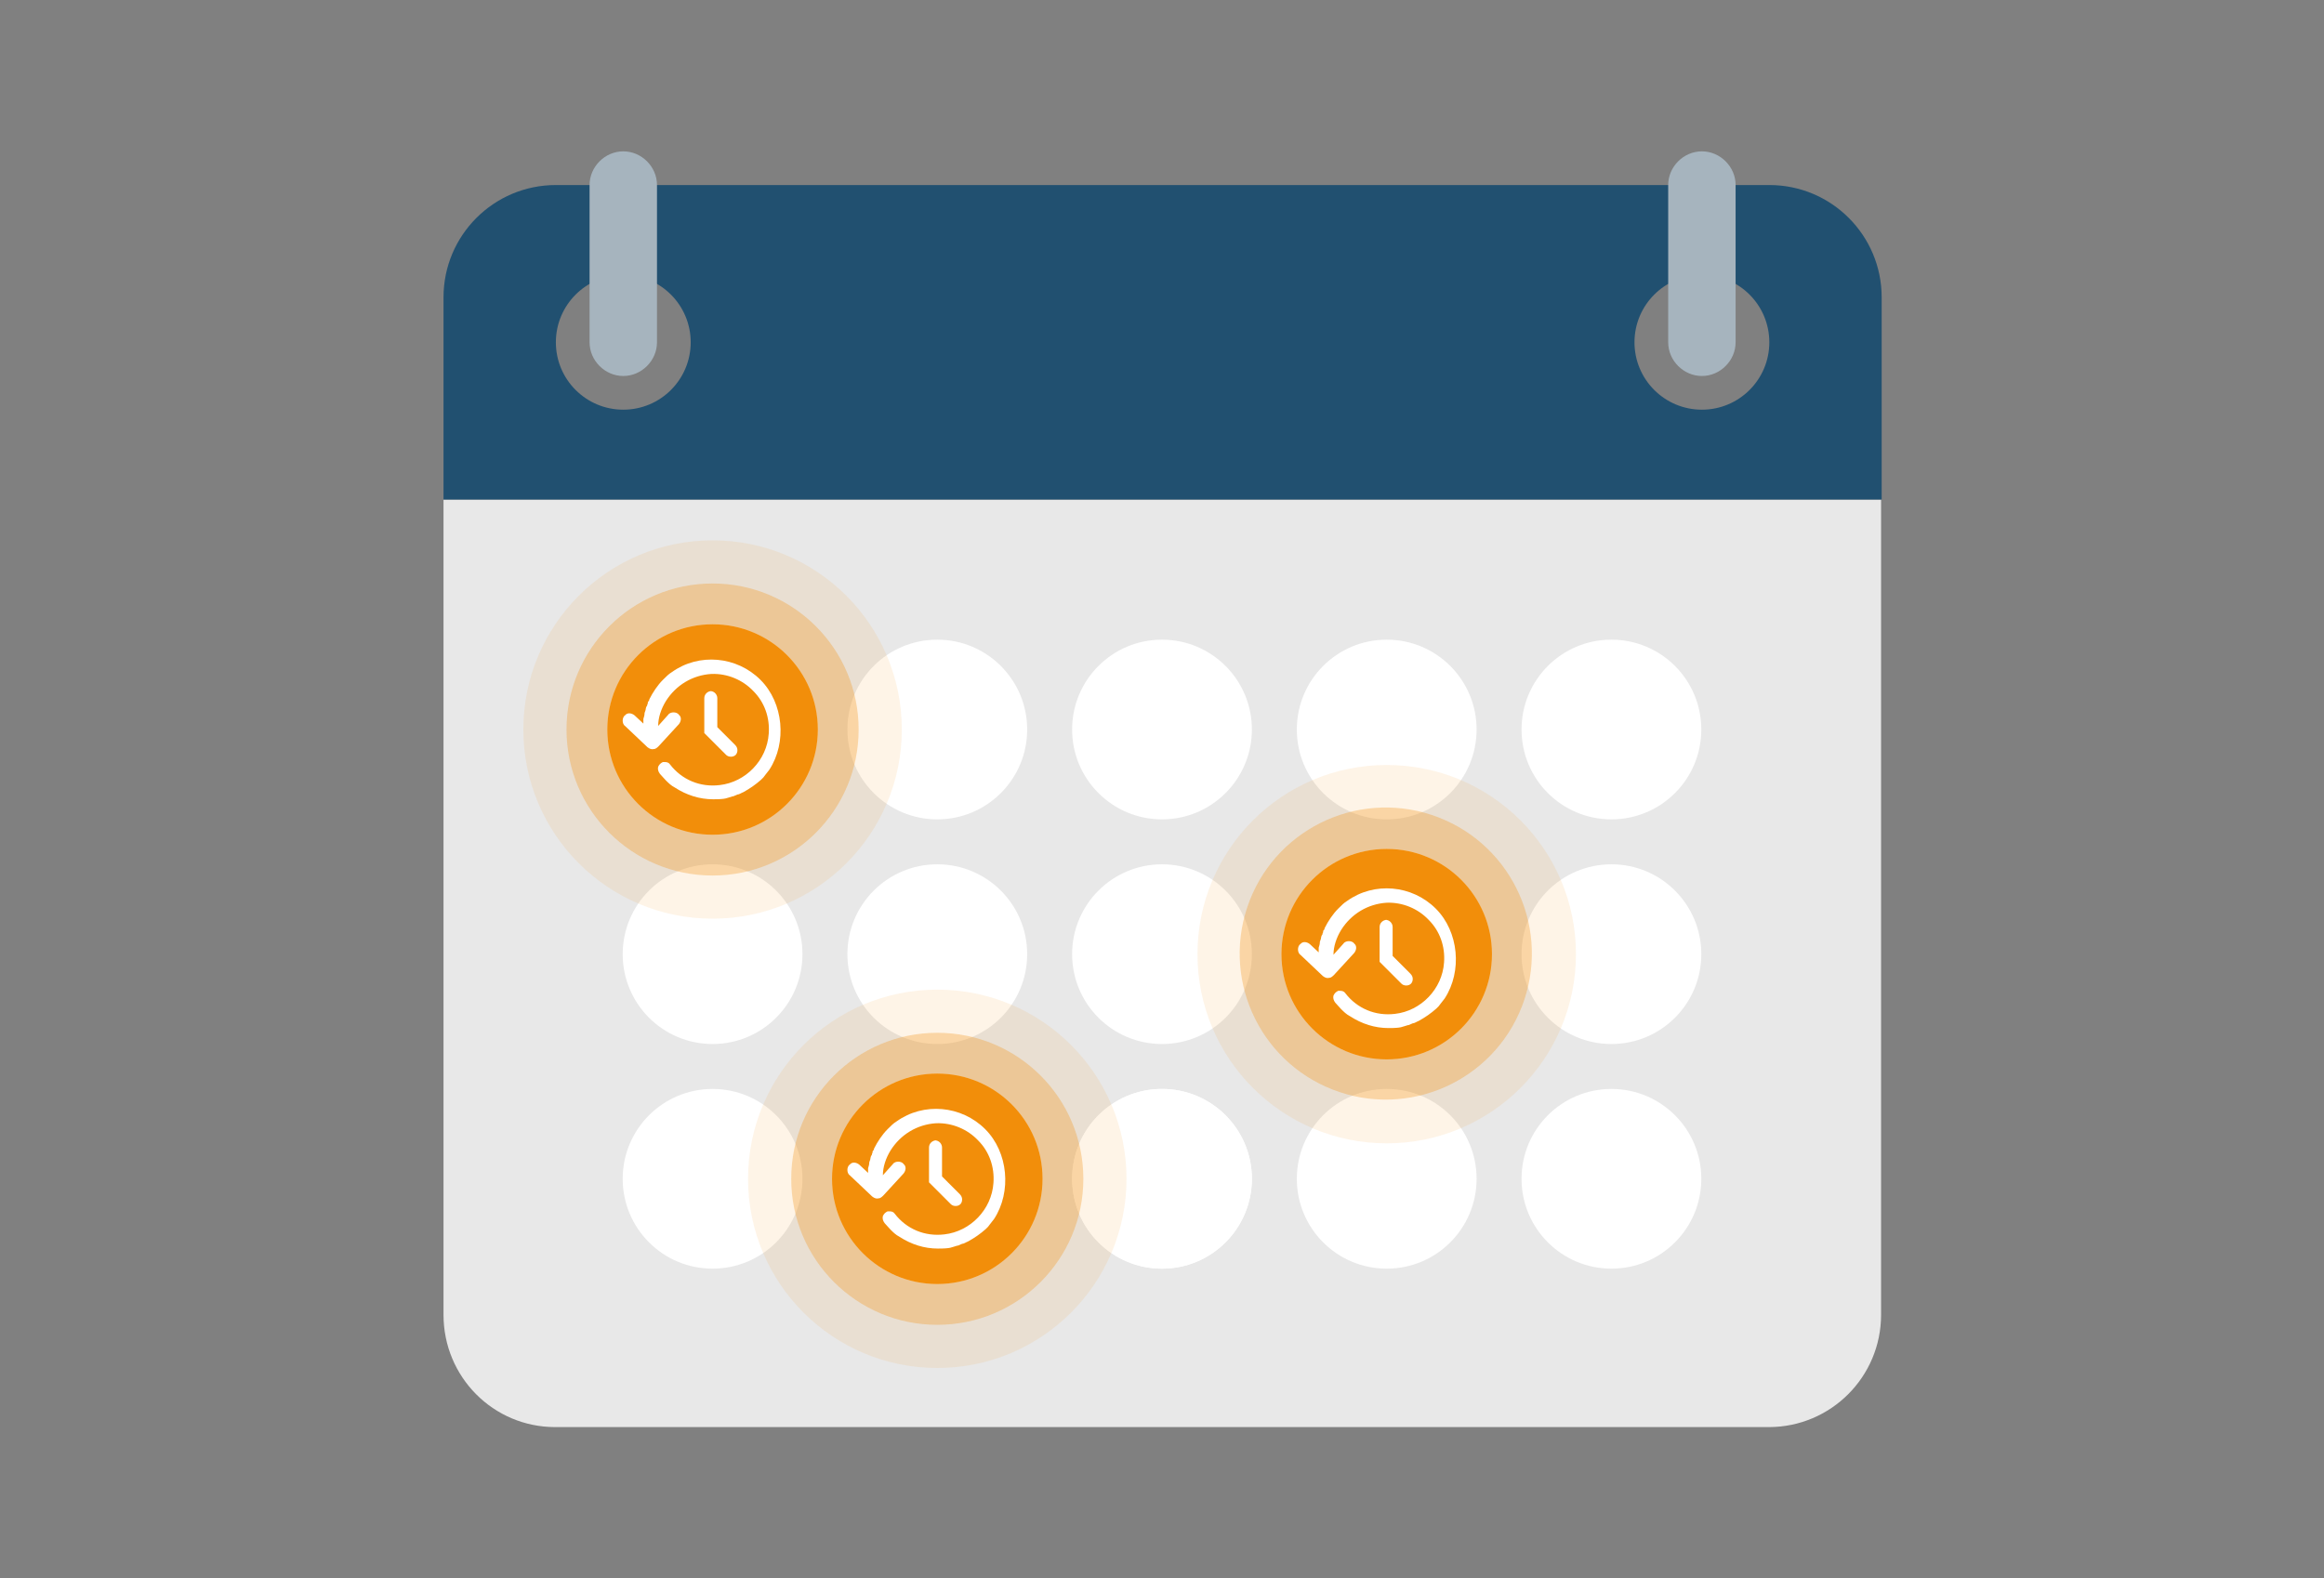 <?xml version="1.0" encoding="UTF-8"?>
<svg id="Layer_1" data-name="Layer 1" xmlns="http://www.w3.org/2000/svg" version="1.1" viewBox="0 0 393 267">
  <rect x="0" y="0" width="393" height="267" fill="#808080" stroke="none"/>
  <path d="M75,84.5v137.9c0,10.5,8.4,19,18.9,19h205.2c10.5,0,19-8.5,19-19V84.5c.1,0-243.1,0-243.1,0Z" fill="#e8e8e8" stroke-width="0"/>
  <path d="M299.2,31.3H94c-10.5,0-19,8.5-19,19v34.2h243.2v-34.2c0-10.5-8.5-19-19-19ZM105.4,69.3c-6.3,0-11.4-5.1-11.4-11.4s5.1-11.4,11.4-11.4,11.4,5.1,11.4,11.4-5.1,11.4-11.4,11.4ZM287.8,69.3c-6.3,0-11.4-5.1-11.4-11.4s5.1-11.4,11.4-11.4,11.4,5.1,11.4,11.4-5.1,11.4-11.4,11.4Z" fill="#215070" stroke-width="0"/>
  <path d="M196.5,108.2c-8.4,0-15.2,6.8-15.2,15.2s6.8,15.2,15.2,15.2,15.2-6.8,15.2-15.2-6.8-15.2-15.2-15.2Z" fill="#fff" stroke-width="0"/>
  <path d="M158.5,108.2c-8.4,0-15.2,6.8-15.2,15.2s6.8,15.2,15.2,15.2,15.2-6.8,15.2-15.2-6.8-15.2-15.2-15.2Z" fill="#fff" stroke-width="0"/>
  <path d="M234.5,108.2c-8.4,0-15.2,6.8-15.2,15.2s6.8,15.2,15.2,15.2,15.2-6.8,15.2-15.2-6.8-15.2-15.2-15.2Z" fill="#fff" stroke-width="0"/>
  <path d="M272.5,138.6c8.4,0,15.2-6.8,15.2-15.2s-6.8-15.2-15.2-15.2-15.2,6.8-15.2,15.2,6.8,15.2,15.2,15.2Z" fill="#fff" stroke-width="0"/>
  <path d="M196.5,146.2c-8.4,0-15.2,6.8-15.2,15.2s6.8,15.2,15.2,15.2,15.2-6.8,15.2-15.2-6.8-15.2-15.2-15.2Z" fill="#fff" stroke-width="0"/>
  <path d="M158.5,146.2c-8.4,0-15.2,6.8-15.2,15.2s6.8,15.2,15.2,15.2,15.2-6.8,15.2-15.2-6.8-15.2-15.2-15.2Z" fill="#fff" stroke-width="0"/>
  <path d="M120.5,146.2c-8.4,0-15.2,6.8-15.2,15.2s6.8,15.2,15.2,15.2,15.2-6.8,15.2-15.2-6.8-15.2-15.2-15.2Z" fill="#fff" stroke-width="0"/>
  <path d="M234.5,146.2c-8.4,0-15.2,6.8-15.2,15.2s6.8,15.2,15.2,15.2,15.2-6.8,15.2-15.2-6.8-15.2-15.2-15.2Z" fill="#fff" stroke-width="0"/>
  <path d="M272.5,146.2c-8.4,0-15.2,6.8-15.2,15.2s6.8,15.2,15.2,15.2,15.2-6.8,15.2-15.2-6.8-15.2-15.2-15.2Z" fill="#fff" stroke-width="0"/>
  <path d="M196.5,184.2c-8.4,0-15.2,6.8-15.2,15.2s6.8,15.2,15.2,15.2,15.2-6.8,15.2-15.2-6.8-15.2-15.2-15.2Z" fill="#fff" stroke-width="0"/>
  <path d="M158.5,184.2c-8.4,0-15.2,6.8-15.2,15.2s6.8,15.2,15.2,15.2,15.2-6.8,15.2-15.2-6.8-15.2-15.2-15.2Z" fill="#fff" stroke-width="0"/>
  <path d="M120.5,184.2c-8.4,0-15.2,6.8-15.2,15.2s6.8,15.2,15.2,15.2,15.2-6.8,15.2-15.2-6.8-15.2-15.2-15.2Z" fill="#fff" stroke-width="0"/>
  <path d="M234.5,184.2c-8.4,0-15.2,6.8-15.2,15.2s6.8,15.2,15.2,15.2,15.2-6.8,15.2-15.2-6.8-15.2-15.2-15.2Z" fill="#fff" stroke-width="0"/>
  <path d="M272.5,184.2c-8.4,0-15.2,6.8-15.2,15.2s6.8,15.2,15.2,15.2,15.2-6.8,15.2-15.2-6.8-15.2-15.2-15.2Z" fill="#fff" stroke-width="0"/>
  <path d="M105.4,63.6c-3.1,0-5.7-2.6-5.7-5.7v-26.6c0-3.1,2.6-5.7,5.7-5.7s5.7,2.6,5.7,5.7v26.6c0,3.1-2.6,5.7-5.7,5.7Z" fill="#a6b4be" stroke-width="0"/>
  <path d="M287.8,63.6c-3.1,0-5.7-2.6-5.7-5.7v-26.6c0-3.1,2.6-5.7,5.7-5.7s5.7,2.6,5.7,5.7v26.6c0,3.1-2.6,5.7-5.7,5.7Z" fill="#a6b4be" stroke-width="0"/>
  <circle cx="196.5" cy="199.4" r="15.2" fill="#fff" stroke-width="0"/>
  <circle cx="234.5" cy="161.4" r="15.2" fill="#f28e0a" stroke-width="0"/>
  <g>
    <path d="M234.5,143.6c-9.8,0-17.8,8-17.8,17.8s8,17.8,17.8,17.8,17.8-8,17.8-17.8-8-17.8-17.8-17.8Z" fill="#fff" stroke-width="0"/>
    <circle cx="234.5" cy="161.4" r="17.8" fill="#f28e0a" stroke-width="0"/>
    <circle cx="234.4" cy="161.3" r="24.7" transform="translate(7.3 332.8) rotate(-71.6)" fill="#f28e0a" isolation="isolate" opacity=".3" stroke-width="0"/>
    <circle cx="234.5" cy="161.4" r="32" fill="#f28e0a" isolation="isolate" opacity=".1" stroke-width="0"/>
  </g>
  <g>
    <path d="M158.5,181.6c-9.8,0-17.8,8-17.8,17.8s8,17.8,17.8,17.8,17.8-8,17.8-17.8-8-17.8-17.8-17.8Z" fill="#fff" stroke-width="0"/>
    <circle cx="158.5" cy="199.4" r="17.8" fill="#f28e0a" stroke-width="0"/>
    <circle cx="158.5" cy="199.4" r="24.7" fill="#f28e0a" isolation="isolate" opacity=".3" stroke-width="0"/>
    <circle cx="158.5" cy="199.4" r="32" fill="#f28e0a" isolation="isolate" opacity=".1" stroke-width="0"/>
  </g>
  <g>
    <path d="M120.5,105.6c-9.8,0-17.8,8-17.8,17.8s8,17.8,17.8,17.8,17.8-8,17.8-17.8-8-17.8-17.8-17.8Z" fill="#fff" stroke-width="0"/>
    <circle cx="120.5" cy="123.4" r="17.8" fill="#f28e0a" stroke-width="0"/>
    <circle cx="120.5" cy="123.4" r="24.7" fill="#f28e0a" isolation="isolate" opacity=".3" stroke-width="0"/>
    <circle cx="120.5" cy="123.4" r="32" fill="#f28e0a" isolation="isolate" opacity=".1" stroke-width="0"/>
  </g>
  <g>
    <path d="M244.3,168.9c3-4.6,2.4-11.3-1.5-15.2h0c-4-4-10.4-4.6-15-1.3-.5.3-.9.7-1.5,1.3-.9.9-1.7,2.1-2.3,3.3h0c0,.2-.1.3-.2.4s0,.3-.1.4,0,.2-.1.3-.2.4-.2.5c0,.2-.1.4-.2.7h0c0,.4-.1.7-.2,1v.8l-1.5-1.4c-.5-.4-1.2-.5-1.6,0-.3.2-.4.6-.4.9s.1.7.4.9l3.8,3.6c.4.3.7.4,1.1.3.3,0,.6-.3.8-.5l3.4-3.7c.4-.5.5-1.2,0-1.6-.2-.3-.6-.4-.9-.4s-.7.1-.9.4l-1.7,1.9c0-1.4.5-2.9,1.3-4.2,1.7-2.7,4.5-4.4,7.7-4.6,2.7-.1,5.3,1,7.1,2.9,1.9,1.9,2.8,4.5,2.6,7.2-.3,4.5-3.9,8.2-8.3,8.7-3.3.4-6.4-.9-8.4-3.5-.2-.3-.5-.4-.9-.4s-.2,0-.3,0c-.4.2-.6.4-.8.8-.1.4,0,.8.3,1.2.3.3.6.7,1,1.1s.9.9,1.5,1.2c2,1.3,4.2,2,6.5,2s2.2-.2,3.3-.5h.1c.2-.1.5-.2.7-.3.3,0,.7-.3,1-.4h0c1.1-.6,2.1-1.3,3-2.1h0l.4-.4h0c.1-.1.2-.3.3-.4" fill="#fff" stroke-width="0"/>
    <path d="M243.9,169.5" fill="#fff" stroke-width="0"/>
    <path d="M234.5,155.6c-.6,0-1.2.5-1.2,1.2v5.9l3.7,3.7c.2.2.5.3.8.3s.6-.1.8-.3.3-.5.3-.8-.1-.6-.4-.9l-3-3v-4.9c0-.6-.5-1.2-1.2-1.2h.2Z" fill="#fff" stroke-width="0"/>
  </g>
  <g>
    <path d="M130.1,130.2c3-4.6,2.4-11.3-1.5-15.2h0c-4-4-10.4-4.6-15-1.3-.5.3-.9.7-1.5,1.3-.9.9-1.7,2.1-2.3,3.3h0c0,.2-.1.3-.2.4s0,.3-.1.4,0,.2-.1.3-.2.4-.2.5c0,.2-.1.4-.2.7h0c0,.4-.1.7-.2,1v.8l-1.5-1.4c-.5-.4-1.2-.5-1.6,0-.3.2-.4.6-.4.9s.1.7.4.9l3.8,3.6c.4.3.7.4,1.1.3.3,0,.6-.3.8-.5l3.4-3.7c.4-.5.5-1.2,0-1.6-.2-.3-.6-.4-.9-.4s-.7.1-.9.4l-1.7,1.9c0-1.4.5-2.9,1.3-4.2,1.7-2.7,4.5-4.4,7.7-4.6,2.7-.1,5.3,1,7.1,2.9,1.9,1.9,2.8,4.5,2.6,7.2-.3,4.5-3.9,8.2-8.3,8.7-3.3.4-6.4-.9-8.4-3.5-.2-.3-.5-.4-.9-.4s-.2,0-.3,0c-.4.2-.6.4-.8.8-.1.4,0,.8.3,1.2.3.3.6.7,1,1.1s.9.9,1.5,1.2c2,1.3,4.2,2,6.5,2s2.2-.2,3.3-.5h.1c.2-.1.5-.2.7-.3.3,0,.7-.3,1-.4h0c1.1-.6,2.1-1.3,3-2.1h0l.4-.4h0c.1-.1.2-.3.3-.4" fill="#fff" stroke-width="0"/>
    <path d="M129.7,130.8" fill="#fff" stroke-width="0"/>
    <path d="M120.3,116.9c-.6,0-1.2.5-1.2,1.2v5.9l3.7,3.7c.2.2.5.3.8.3s.6-.1.8-.3.3-.5.3-.8-.1-.6-.4-.9l-3-3v-4.9c0-.6-.5-1.2-1.2-1.2h.2Z" fill="#fff" stroke-width="0"/>
  </g>
  <g>
    <path d="M168.1,206.2c3-4.6,2.4-11.3-1.5-15.2h0c-4-4-10.4-4.6-15-1.3-.5.3-.9.7-1.5,1.3-.9.9-1.7,2.1-2.3,3.3h0c0,.2-.1.3-.2.4s0,.3-.1.4,0,.2-.1.3-.2.4-.2.5c0,.2-.1.4-.2.7h0c0,.4-.1.7-.2,1v.8l-1.5-1.4c-.5-.4-1.2-.5-1.6,0-.3.2-.4.6-.4.9s.1.7.4.9l3.8,3.6c.4.3.7.4,1.1.3.3,0,.6-.3.8-.5l3.4-3.7c.4-.5.5-1.2,0-1.6-.2-.3-.6-.4-.9-.4s-.7.1-.9.4l-1.7,1.9c0-1.4.5-2.9,1.3-4.2,1.7-2.7,4.5-4.4,7.7-4.6,2.7-.1,5.3,1,7.1,2.9,1.9,1.9,2.8,4.5,2.6,7.2-.3,4.5-3.9,8.2-8.3,8.7-3.3.4-6.4-.9-8.4-3.5-.2-.3-.5-.4-.9-.4s-.2,0-.3,0c-.4.2-.6.4-.8.8-.1.4,0,.8.3,1.2.3.3.6.7,1,1.1s.9.9,1.5,1.2c2,1.3,4.2,2,6.5,2s2.2-.2,3.3-.5h.1c.2-.1.5-.2.7-.3.3,0,.7-.3,1-.4h0c1.1-.6,2.1-1.3,3-2.1h0l.4-.4h0c.1-.1.2-.3.3-.4" fill="#fff" stroke-width="0"/>
    <path d="M167.7,206.8" fill="#fff" stroke-width="0"/>
    <path d="M158.3,192.9c-.6,0-1.2.5-1.2,1.2v5.9l3.7,3.7c.2.2.5.3.8.3s.6-.1.8-.3.3-.5.3-.8-.1-.6-.4-.9l-3-3v-4.9c0-.6-.5-1.2-1.2-1.2h.2Z" fill="#fff" stroke-width="0"/>
  </g>
</svg>